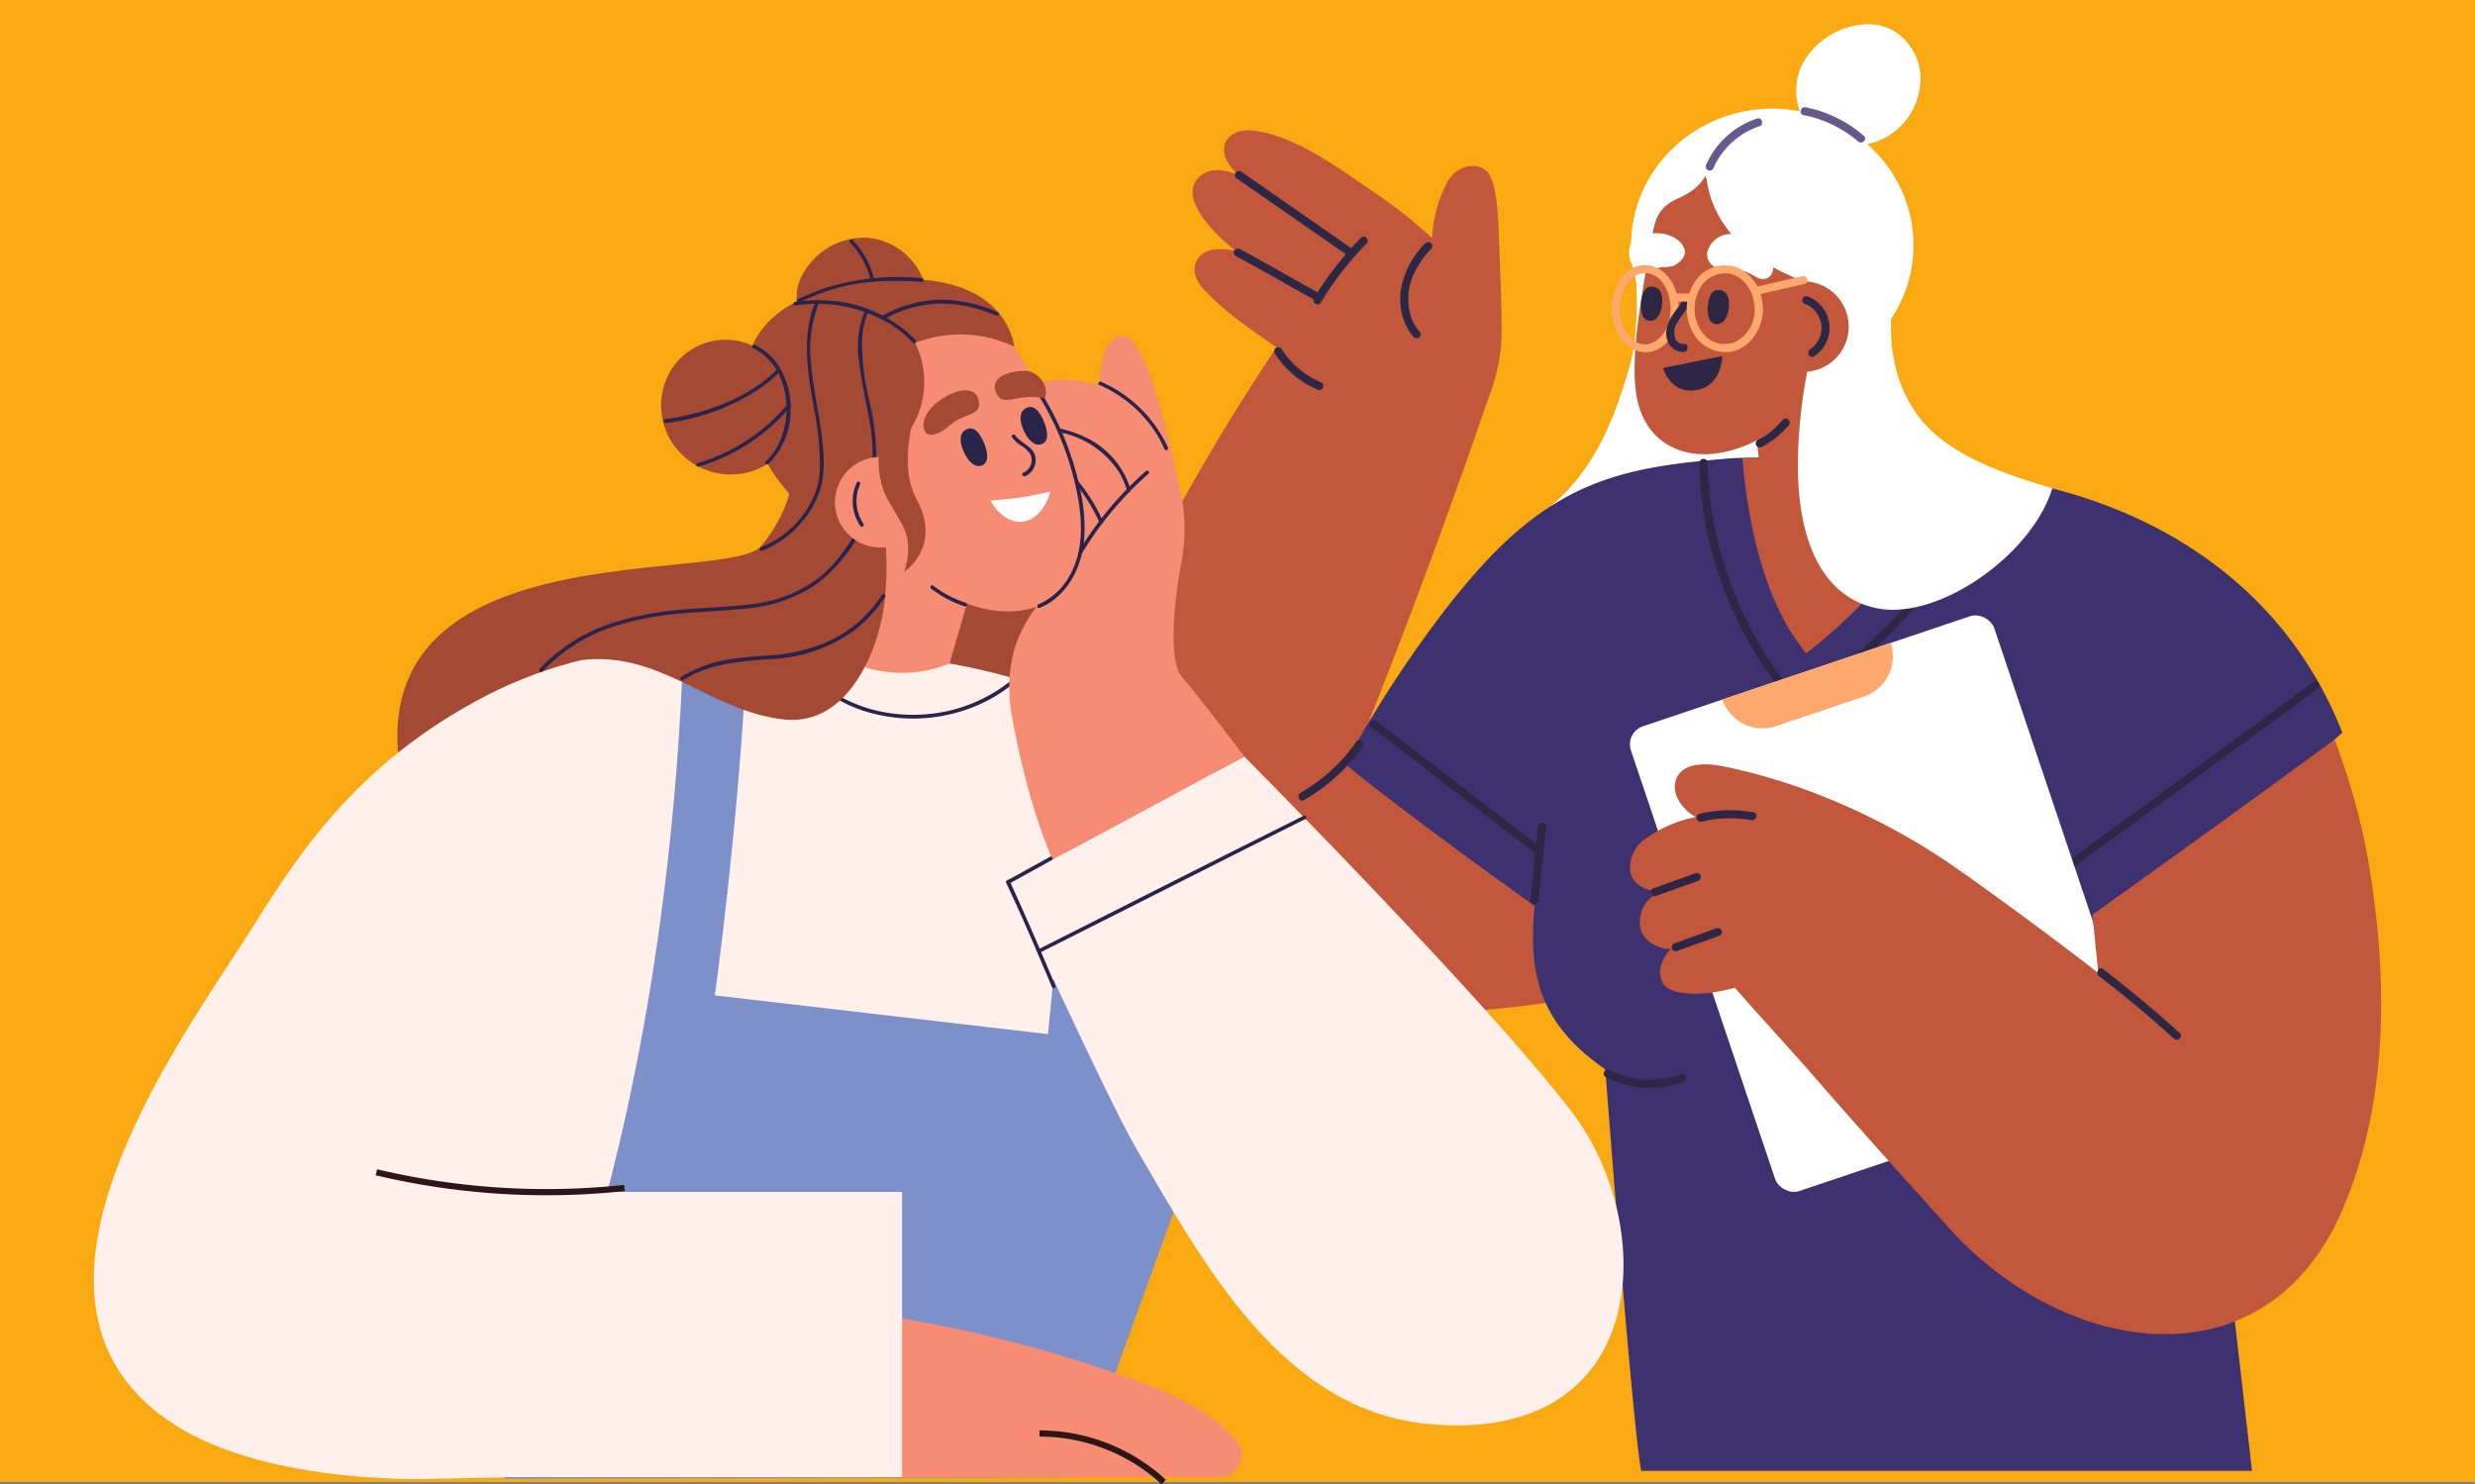 <svg xmlns="http://www.w3.org/2000/svg" viewBox="0 0 400 239.88"><rect x="0" y="0" width="400" height="239.88" fill="#808080" stroke="none"/><defs><style>.cls-1{fill:#f9aa13;}.cls-2{fill:#fff;}.cls-3{fill:#c2573c;}.cls-4{fill:#3d326f;}.cls-5{fill:#2d2745;}.cls-6{fill:#ffa86e;}.cls-7{fill:#645a8c;}.cls-8{fill:#a34934;}.cls-9{fill:#fff0eb;}.cls-10{fill:#2b244a;}.cls-11{fill:#7d90c9;}.cls-12{fill:#f58c73;}.cls-13{fill:none;stroke:#2e1616;stroke-miterlimit:10;}</style></defs><g id="Calque_2" data-name="Calque 2"><g id="Calque_3" data-name="Calque 3"><rect class="cls-1" width="400" height="239.52"/><path class="cls-2" d="M310.22,14.49A9.09,9.09,0,0,0,306.07,5a7.93,7.93,0,0,0-2-.82c-6.74-1.68-16.43,5.07-13.1,14,.07.17.13.34.21.51,1.74,3.81,5.37,4.83,8.21,4.86A10.84,10.84,0,0,0,310.22,14.49Z"/><path class="cls-2" d="M264.19,41.8s1.19,10.86-.9,17.75S258.23,75.66,250.38,82s17.11,12.75,22.4,12.84S296,87.92,298,84.2s-4.53-24.65-4.53-24.65-11.34-21.78-16.25-24S264.19,41.8,264.19,41.8Z"/><ellipse class="cls-2" cx="286.43" cy="39.62" rx="22.82" ry="22.06"/><path class="cls-3" d="M257.45,111.17q-18.63,3-37,7.41,11.07-27.76,20.72-56.07c.4-1.17-.72-9.88-8.25-15-10.27-7-18.1-3.61-19-2.3a356.14,356.14,0,0,0-26.33,42.25c-9.89,18.64-26.32,47.14-7.83,66.1a23.49,23.49,0,0,0,6.54,4.72c10.89,5.24,25.27,5.42,37.1,5.52a170.22,170.22,0,0,0,34.16-3A129.79,129.79,0,0,0,257.45,111.17Z"/><path class="cls-4" d="M378.55,118.38c-8-20.36-25-33.86-46.9-39.45a161.6,161.6,0,0,0-16.15-3c-5-.7-10-1.23-13.64-1.45A198.06,198.06,0,0,0,281.61,74c-1.33,0-2.66.13-4,.25-14.27,1.26-25,3.34-37,16-8.25,8.67-17.53,22.56-23.22,33.21,5.07,4.29,19.6,15.13,30.62,22.94-1,10.9.63,18.93,11.43,26.43,0,0,4.37,57.41,5.8,64.89h98.72s-6.07-52.89-6.1-53.64c-.59-12.14-17.26-23-18.65-35.08C351.17,139.64,374.56,122.45,378.55,118.38Z"/><path class="cls-5" d="M221.69,117.57l20.51,15.77,6.08,4.67a.65.65,0,0,0,.89-.24.66.66,0,0,0-.23-.89l-20.51-15.76-6.08-4.67a.65.65,0,1,0-.66,1.12Z"/><path class="cls-5" d="M327.52,145.68l18.36-13.4,18.35-13.4,10.36-7.57c.68-.49,0-1.62-.66-1.13l-18.35,13.41L337.23,137l-10.37,7.57c-.67.49,0,1.62.66,1.12Z"/><path class="cls-5" d="M259.51,174.06a15.53,15.53,0,0,0,12.57.78c.78-.29.45-1.56-.34-1.26a14.28,14.28,0,0,1-11.57-.64c-.75-.39-1.41.74-.66,1.12Z"/><path class="cls-5" d="M274.61,74.81a61.89,61.89,0,0,0,9,30.61,71.89,71.89,0,0,0,5.31,7.53c.53.65,1.45-.28.92-.92a62.15,62.15,0,0,1-13-28.23,63.19,63.19,0,0,1-.87-9,.65.65,0,0,0-1.3,0Z"/><path class="cls-5" d="M293.8,112.4a100.84,100.84,0,0,0,21.42-21.3q2.32-3.12,4.38-6.44c.45-.71-.68-1.37-1.13-.65A98.31,98.31,0,0,1,300,105.78q-3.29,2.91-6.82,5.49c-.68.49,0,1.63.65,1.13Z"/><path class="cls-3" d="M315.5,76c-6.82,17.39-23.59,29.56-23.59,29.56-7.57-9-9.7-23.88-10.3-31.54a198.06,198.06,0,0,1,20.25.53C305.53,74.75,310.47,75.28,315.5,76Z"/><rect class="cls-2" x="273.62" y="106.41" width="61.95" height="79.25" rx="3.08" transform="translate(-30.66 104.73) rotate(-18.59)"/><path class="cls-6" d="M278.71,108.29h28.7a0,0,0,0,1,0,0v0a6.85,6.85,0,0,1-6.85,6.85h-15a6.85,6.85,0,0,1-6.85-6.85v0A0,0,0,0,1,278.71,108.29Z" transform="translate(-20.33 99.26) rotate(-18.59)"/><path class="cls-3" d="M382.48,137.6a108.71,108.71,0,0,0-5.17-18.07c-15.23,11.15-25.65,18.66-39.13,28.3.25,2.64.89,9,.95,9.5-1.64-1.52-18.57-14.13-25-18.42-5.75-3.84-19.15-11.77-35.76-15.08-1.63-.33-6.27-1-7.47,2.08-1.06,2.73,1.73,5.5,3.19,6.12a21.05,21.05,0,0,0-7.83,3.3,5.8,5.8,0,0,0-2.81,5.3c.23,2.06,2.11,3.3,4.88,3.52a5.19,5.19,0,0,0-3.17,6c.66,2.48,3.73,3.34,4.89,3.21-.57.5-2.71,3.13-1.25,5.6,1,1.68,5.4,2.35,11.6.68,3.17,3.71,10,11.09,13.35,15,6.95,8,14.12,15.9,21.22,23.8,18.8,20.9,51,25.74,63.44-2.54C386.35,177.77,385.94,156.65,382.48,137.6Z"/><path class="cls-3" d="M240.57,64.23a29.65,29.65,0,0,0,2.07-8.9c.2-3.25-.3-14.42-.41-17.34-.09-2.32-.24-8.08-1.69-10s-5-1.5-6.66,1.47a21.74,21.74,0,0,0-2.43,9,81.81,81.81,0,0,0-10.12-7.89c-4.8-3.28-10-7.08-15.59-8.78-2.09-.63-5.36-1.41-7.1.39s-.4,4.24,1,5.62l.49.47c-2.28-.91-4.64-1.26-6.31.31-3.24,3.06,1.63,8.16,3.81,10.19.65.61,1.33,1.18,2,1.72l-.71-.11c-2-.25-4.5-.31-5.55,1.83-.81,1.64.09,3.36,1.21,4.58,3.29,3.57,7.6,6.5,11.58,9.23,3.41,2.34,6.92,4.53,10.45,6.68a1.87,1.87,0,0,0,1.61,1.5l1.16.18a1.89,1.89,0,0,0,1.39.2,54.6,54.6,0,0,0,7.66.65c2.72,0,6.41,0,8.74-1.66C237.88,64.44,240,65.6,240.57,64.23Z"/><path class="cls-5" d="M199.81,28.79l18.1,12.57a.65.65,0,0,0,.75-1.06L200.57,27.72a.66.66,0,0,0-.76,1.07Z"/><path class="cls-5" d="M220,38.39a53,53,0,0,0-7.62,9.77c-.43.71.63,1.47,1.07.75a51.12,51.12,0,0,1,7.38-9.51c.58-.6-.24-1.61-.83-1Z"/><path class="cls-5" d="M230.31,39.34a14.18,14.18,0,0,0-3.89,7.39,10.18,10.18,0,0,0,.75,5.71,7.55,7.55,0,0,0,1.27,2c.57.62,1.59-.21,1-.82a7.22,7.22,0,0,1-1.68-3.54,9.79,9.79,0,0,1,.79-5.93,15.44,15.44,0,0,1,2.81-4,.65.65,0,0,0-.15-.91.67.67,0,0,0-.91.16Z"/><path class="cls-5" d="M199.8,41.44c4.38,2.3,8.63,4.84,13,7.21.73.39,1.5-.67.76-1.07-4.45-2.42-8.8-5-13.28-7.37a.67.67,0,0,0-.84.39.68.68,0,0,0,.39.84Z"/><path class="cls-5" d="M206.05,57.14A15.25,15.25,0,0,0,213,63c.78.33,1.23-.89.46-1.22a14.09,14.09,0,0,1-6.37-5.43.66.66,0,0,0-.92-.1.67.67,0,0,0-.09.92Z"/><path class="cls-5" d="M267.59,144.82l6.81-2.44a.67.67,0,0,0,.45-.81.65.65,0,0,0-.8-.45l-6.81,2.44a.67.67,0,0,0-.45.81.65.65,0,0,0,.8.45Z"/><path class="cls-5" d="M271,153.71l6.81-2.45a.66.66,0,0,0,.45-.8.66.66,0,0,0-.8-.46l-6.8,2.45a.65.65,0,1,0,.34,1.26Z"/><path class="cls-5" d="M275,132.8a19.5,19.5,0,0,1,8.05-.25c.82.15,1.17-1.11.34-1.26a21.28,21.28,0,0,0-8.74.25c-.81.19-.47,1.45.35,1.26Z"/><path class="cls-3" d="M307.23,75s-16.9,11.27-23-1.08l-.64-5.72S290.23,38.7,303,43Z"/><path class="cls-3" d="M282.7,71.76c7.51-3.31,13.75-12.62,15.74-15.57,3.34-5,11.06-13.77,4.22-25.77-2.28-4-9.16-11-19.6-9.34-5.8.92-11.75,4.61-14,8.61a22.42,22.42,0,0,0-1.86,4.73c-.48,1.7-.53,5.28-.85,7.29-1.16,7-2.69,15.08-2,21.33,1.05,9.3,9.27,12.72,18.32,8.72Z"/><path class="cls-2" d="M275.92,40.81a3.91,3.91,0,0,1,3.72-3,7.16,7.16,0,0,1,6.15,2.88c1.82,2.85.28,5.22-1.86,4.14a10.74,10.74,0,0,0-3.76-1.45c-1-.13-2.15.13-2.88-.18a2.21,2.21,0,0,1-1.37-2.38Z"/><path class="cls-2" d="M272.28,40.43c.23,1-.77,2-1.7,2.48a5,5,0,0,1-1.92.25,24.83,24.83,0,0,0-3,.78,1.54,1.54,0,0,1-1.52-.59,4.18,4.18,0,0,1-.74-3.5c.49-1.64,3-2.15,4.44-2.16C269.55,37.67,271.9,38.69,272.28,40.43Z"/><path class="cls-2" d="M275.81,27.57s-.08,2.49-4.57,4.47c-3.43,1.51-3.81,3.65-4.31,6.6s-1.75,2.11-1.72-3.47c0-4.77,3-8.45,5.89-10.71,4.27-3.32,7.28-5.49,7.28-5.49s2,5,2,5.23S275.81,27.57,275.81,27.57Z"/><path class="cls-2" d="M309.74,66.86c-2.69-3.88-5-9.39-3.82-19.29.85-7.19,1.12-17.61-7.59-24.64-5.56-4.48-14.3-4.81-17.91-4s-4.53,2.34-5.33,3.76c-1.18,2.11-.66,4.31.73,6.19.33,2.87,1.84,8.39,8.34,12.77A30,30,0,0,0,292,45.6a16.28,16.28,0,0,1,.2,2.49c0,4-.22,8.17-.17,12.25h0a81.23,81.23,0,0,0-1.45,13.56c-.28,12.71,3.52,22.31,12.48,24.35,9.91,2.24,25.11-8.37,28.53-19.06a1.87,1.87,0,0,0,.08-.26C327.48,77.54,315,74.46,309.74,66.86Z"/><path class="cls-7" d="M276.88,27.25a12.42,12.42,0,0,1,7.46-6.84c.79-.26.45-1.52-.35-1.26a13.7,13.7,0,0,0-8.23,7.44.67.67,0,0,0,.23.89.64.64,0,0,0,.89-.23Z"/><path class="cls-3" d="M298.44,55a7.31,7.31,0,1,1-4.75-9.18A7.33,7.33,0,0,1,298.44,55Z"/><path class="cls-5" d="M266.94,46.31c2.12.06,1.83,2.87,1.44,4-.25.73-.77,1.58-1.73,1.54-1.41-.07-1.49-1.82-1.43-2.76s.32-2.82,1.72-2.77Z"/><path class="cls-5" d="M277.71,46.85c2.13.06,1.85,2.86,1.46,4-.25.72-.77,1.58-1.74,1.54-1.4-.06-1.48-1.82-1.43-2.75s.32-2.82,1.71-2.78Z"/><path class="cls-5" d="M268.79,59.47l9.55-1.93s0,4.7-4,5.48C269.92,63.88,268.79,59.47,268.79,59.47Z"/><path class="cls-5" d="M339.22,157.74c4.19,3.2,8.23,6.59,12.13,10.13.62.57,1.55-.35.93-.92q-6-5.43-12.4-10.34c-.67-.51-1.32.62-.66,1.13Z"/><path class="cls-5" d="M219.22,119.86a27.85,27.85,0,0,1-9,8.25c-.72.41-.2,1.61.53,1.19a29.34,29.34,0,0,0,9.5-8.68.66.66,0,0,0-1.07-.76Z"/><path class="cls-6" d="M270,49.89c0,2-.8,4.41-2.73,5.4s-3.62-.18-4.55-1.75a7.47,7.47,0,0,1-.35-6.64c.74-1.65,2.35-3.17,4.29-2.65,2.35.64,3.31,3.46,3.34,5.64a.65.65,0,0,0,1.3,0c0-2.54-1.09-5.48-3.55-6.61s-4.73.07-6,2.11a8.75,8.75,0,0,0-.46,8.15c1,2.17,3.21,3.88,5.69,3.26,3-.75,4.33-4.13,4.36-6.91A.65.65,0,0,0,270,49.89Z"/><path class="cls-5" d="M272.22,48c-.8,1.77-2.49,3.1-2.85,5.08a3.44,3.44,0,0,0,.48,2.67,2.65,2.65,0,0,0,2.26,1.13c.84-.06.84-1.37,0-1.31a1.36,1.36,0,0,1-1.34-.82,2.66,2.66,0,0,1,.07-2.07c.59-1.48,1.85-2.57,2.51-4a.67.67,0,0,0-.24-.89.65.65,0,0,0-.89.23Z"/><path class="cls-6" d="M283.59,49.89a5.81,5.81,0,0,1-3.19,5.39A4.46,4.46,0,0,1,275,53.57a6.55,6.55,0,0,1-.44-6.62,4.67,4.67,0,0,1,5.08-2.7c2.53.59,3.9,3.2,3.93,5.64a.66.66,0,0,0,1.31,0,7.12,7.12,0,0,0-4-6.61A5.77,5.77,0,0,0,274,45.43a7.86,7.86,0,0,0-.53,8.06,6,6,0,0,0,6.49,3.31c3.13-.69,4.92-3.89,5-6.91A.66.66,0,0,0,283.59,49.89Z"/><path class="cls-6" d="M270.46,48.74h2.73a.66.66,0,0,0,.65-.65.67.67,0,0,0-.65-.66h-2.73a.66.66,0,0,0-.65.66.67.67,0,0,0,.65.65Z"/><path class="cls-6" d="M284.3,47.57l7.34-1.68c.82-.19.48-1.45-.34-1.26L284,46.31c-.81.19-.47,1.45.35,1.26Z"/><path class="cls-5" d="M284.75,72.21A14.2,14.2,0,0,0,287,70.76a15.42,15.42,0,0,0,2.05-2,.65.65,0,1,0-.93-.92,15.28,15.28,0,0,1-2,2s-.13.09,0,0l-.12.09-.24.18-.52.34c-.37.23-.76.45-1.15.65a.65.65,0,0,0-.24.89.67.67,0,0,0,.9.24Z"/><path class="cls-5" d="M293.19,57.58a5.44,5.44,0,0,0-1.1-9.69.65.65,0,0,0-.8.45.66.66,0,0,0,.46.8,4.15,4.15,0,0,1,.78,7.32c-.69.47,0,1.6.66,1.12Z"/><path class="cls-5" d="M248.58,133.57q-.63,6-1.25,12c-.09.84,1.22.83,1.3,0l1.26-12c.08-.84-1.22-.83-1.31,0Z"/><path class="cls-7" d="M291.47,18.6a19.27,19.27,0,0,1,8.83,4.26c.63.55,1.56-.37.92-.92a20.45,20.45,0,0,0-9.4-4.6c-.82-.17-1.17,1.09-.35,1.26Z"/><path class="cls-8" d="M128.06,76.35s.41,5.08-4.94,11.82c-5.55,7-74.77-4.57-55.53,47,5.85,15.65,55.86-.23,61.91-2.83s18.92-20.11,19.74-27.48-12.11-33-12.11-33Z"/><circle class="cls-8" cx="160.28" cy="103.6" r="13.23" transform="translate(32.34 245.22) rotate(-80.78)"/><path class="cls-9" d="M146.63,106.25c-28.54-3.15-49.51-4-69.76,7.08-21,11.42-30.18,27.33-36.76,37.64-11.78,18.44-42.35,60-11.72,79.4,15.59,9.87,42,8.62,42,8.62l101.52-2,24.56-59.86,31.35-20S200.64,112.2,146.63,106.25Z"/><path class="cls-10" d="M124.53,103.74c4.34,4.66,9,9.23,15.25,11.21a26.31,26.31,0,0,0,16.66-.36,24.59,24.59,0,0,0,8.12-4.79c.29-.26-.13-.69-.42-.43A25,25,0,0,1,149,115.48a25.37,25.37,0,0,1-8.18-.85,24.42,24.42,0,0,1-7.82-3.82,55.55,55.55,0,0,1-8.06-7.5c-.27-.28-.69.15-.43.43Z"/><path class="cls-11" d="M196.49,177.09l-22.36,61.67-92.7.23c24.46-50.71,28.18-111.44,29-133.72,4.4-.91,4.5-1.23,10.34-1.07-1.24,28.14-5.24,56.67-5.24,56.67l53.84,6.26,5.2-52.94c5,2.17,11.78,4.6,16.07,7.23C188.27,149.86,196.49,177.09,196.49,177.09Z"/><path class="cls-9" d="M183.71,185.75c11,18.84,23.65,42.33,47.37,44.42,35.81,3.15,37-32.08,22.95-50.46s-52.94-57.44-52.94-57.44l-38,20.41S178.63,177,183.71,185.75Z"/><path class="cls-12" d="M191.07,109.47c-1.61-1.72-2.12-8,0-19.35a29,29,0,0,0-.85-12.94h0s-4-20.88-8.11-22.7c-2.64-1.16-4.23,2.65-4.53,7.73-5.77-1.65-11.7-.79-11.7,1.81,0,3.12,3.93,7.56,3.93,7.56s5.14,15.69,2.62,20.24-11.52,9.59-8.8,24.4,6.49,22.7,6.49,22.7l31-16.65S192.68,111.18,191.07,109.47Z"/><path class="cls-8" d="M140.19,38.43a11.34,11.34,0,0,0-10.72,6.4c-1.79,3.87-.06,7.31,2.87,9.57a1.38,1.38,0,0,0,.3,1.06,9.3,9.3,0,0,0,12.55,1.91,10.07,10.07,0,0,0,4.37-11.18A10.73,10.73,0,0,0,140.19,38.43Z"/><path class="cls-10" d="M137.37,39.18A13.2,13.2,0,0,1,141,47c.05.38.65.39.61,0a14,14,0,0,0-3.82-8.21c-.27-.28-.7.15-.43.43Z"/><path class="cls-12" d="M123.7,64.89c-1-4.61,1.84-14.62,12.16-17.78,9.31-2.86,21.53-1.92,28.35,9.37,6.62,11,8.12,15.41,9.95,23.93,1.43,6.65,1.71,14.65-6.08,17.49-8.85,3.22-17.2-2.81-22.19-6.33S127.31,82.53,123.7,64.89Z"/><path class="cls-10" d="M168,98.25c4.35-1.77,6.71-6.27,7.19-10.76a27.16,27.16,0,0,0-.6-8.28,48.13,48.13,0,0,0-6.24-15.63c-.2-.33-.72,0-.52.3a47.63,47.63,0,0,1,5.86,14.05c1.15,4.85,1.77,10.34-.71,14.9a10.51,10.51,0,0,1-5.14,4.84c-.36.15-.2.73.16.58Z"/><path class="cls-10" d="M156.43,69.3c-2.12.7-.86,3.67-.08,4.78.5.72,1.33,1.5,2.28,1.17,1.4-.49.87-2.43.49-3.43S157.82,68.84,156.43,69.3Z"/><path class="cls-8" d="M161,63.49c.95,2.23,3.06.46,6.06.68.6,0,1.31.14,1.8.15.66-1.58-.54-3.77-2.61-4.33a7.52,7.52,0,0,0-1.6,0C161.23,60.37,160.3,61.87,161,63.49Z"/><path class="cls-10" d="M166.11,65.84c-2.12.7-.86,3.68-.08,4.78.51.72,1.33,1.5,2.29,1.17,1.39-.48.87-2.42.48-3.43S167.51,65.38,166.11,65.84Z"/><path class="cls-8" d="M158.2,64.89c.37,2.39-2.31,1.81-4.46,3.67-2,1.71-3.65,2.27-4.29,1.09-.77-1.41.54-4.17,3.82-5.78C156.34,62.37,157.93,63.15,158.2,64.89Z"/><path class="cls-2" d="M160.08,80.86c.57,0,1.13-.06,1.68-.11a48.66,48.66,0,0,0,8-1.31c-1,3.75-4,6.13-7.15,4.23A7,7,0,0,1,160.08,80.86Z"/><path class="cls-10" d="M171.4,69.9A14.71,14.71,0,0,1,181,76.55a12.2,12.2,0,0,1,1.14,2.74.3.3,0,0,0,.58-.16,13.61,13.61,0,0,0-7.39-8.49,18.39,18.39,0,0,0-3.73-1.32c-.38-.09-.54.49-.16.58Z"/><path class="cls-10" d="M177.6,62.18a20.74,20.74,0,0,1,9,7.45,20.13,20.13,0,0,1,1.63,3c.16.35.68,0,.52-.31a21.27,21.27,0,0,0-7.79-9,22,22,0,0,0-3-1.61c-.35-.15-.66.37-.3.53Z"/><path class="cls-10" d="M174.9,89.36a55.24,55.24,0,0,1,10.71-12.79c.3-.26-.13-.69-.42-.43a56.12,56.12,0,0,0-10.82,12.92c-.2.33.32.63.53.3Z"/><path class="cls-10" d="M173.92,78.3a27.62,27.62,0,0,1,3.74,6.09c.16.36.68,0,.52-.3a27.93,27.93,0,0,0-3.83-6.21c-.25-.3-.67.13-.43.42Z"/><path class="cls-12" d="M139.28,86.44l-4.69,18.94a20.28,20.28,0,0,0,18.87,1.85l3.74-12.8S150.82,84.19,139.28,86.44Z"/><path class="cls-8" d="M142.87,85.52a48.06,48.06,0,0,1,0,12.44c-1.24,8.52-6.44,19.33-16.09,18.32-12-1.27-20-11.15-32.78-9.59,0,0,25-9.66,31.13-15.25C133.72,83.56,142.87,85.52,142.87,85.52Z"/><path class="cls-10" d="M162.64,142.73q3,6.39,5.7,12.86l1.71,4c.15.36.67.05.52-.31-1.84-4.32-3.67-8.66-5.6-12.94-.59-1.32-1.2-2.64-1.8-4-.17-.35-.69,0-.53.31Z"/><path class="cls-10" d="M163.06,142.84,170,139c.34-.19,0-.71-.31-.52l-6.92,3.82c-.34.19,0,.72.31.53Z"/><path class="cls-10" d="M168.16,153.92l16.8-8.47q8.26-4.19,16.53-8.34l9.5-4.75c.35-.17,0-.69-.31-.52q-8.38,4.18-16.76,8.41l-16.55,8.35-9.51,4.8c-.35.17-.05.69.3.52Z"/><path class="cls-8" d="M110.05,73.3a11.28,11.28,0,0,0,13.8,1.81,9.92,9.92,0,0,0,3-13.89,1.37,1.37,0,0,0-.57-.51,9.6,9.6,0,0,0-5.66-5.24A10.34,10.34,0,0,0,108.34,60,11,11,0,0,0,110.05,73.3Z"/><path class="cls-8" d="M147.91,55.42a20.18,20.18,0,0,1,16,.6s-1.21-15.12-27.77-9.73c-24.19,4.91-14.1,25.86-11,30.42a44.62,44.62,0,0,0,13.47,12.5s2.21-2.07,2.45-10c.11-3.89,3-4.7,6.19-10A14.31,14.31,0,0,0,147.91,55.42Z"/><path class="cls-10" d="M139.83,50.13a15.2,15.2,0,0,0-1,8.2c.35,3.4,1.19,6.72,1.76,10.09a29.36,29.36,0,0,1,.44,5.92c0,.39.59.39.6,0a42.07,42.07,0,0,0-1.22-10,38.27,38.27,0,0,1-1.09-9.46,11.73,11.73,0,0,1,1-4.4c.17-.35-.35-.66-.52-.3Z"/><path class="cls-10" d="M112.87,75.42A30.77,30.77,0,0,0,125,68.59a28.59,28.59,0,0,0,2.74-2.87c.24-.29-.18-.72-.43-.42a30.29,30.29,0,0,1-10.9,8.21,28.89,28.89,0,0,1-3.65,1.33.3.3,0,0,0,.16.58Z"/><path class="cls-10" d="M107.56,68.38A35.45,35.45,0,0,0,122.49,63a22.09,22.09,0,0,0,3.41-2.77c.28-.27-.15-.7-.43-.42-3.69,3.67-8.71,5.87-13.7,7.12a40.08,40.08,0,0,1-4.21.81c-.38,0-.39.65,0,.6Z"/><path class="cls-10" d="M87.64,108.55a27.2,27.2,0,0,1,10.93-7.09,48.18,48.18,0,0,1,11.83-2.34c3.56-.32,7.15-.4,10.7-.83A23.56,23.56,0,0,0,132,94.38a26.14,26.14,0,0,0,7-8.29l.66-1.13a.3.3,0,0,0-.52-.31c-1.82,3.12-3.72,6.23-6.56,8.54a21.85,21.85,0,0,1-10.89,4.42c-3.48.47-7,.55-10.51.84a53,53,0,0,0-11.73,2.08,28.39,28.39,0,0,0-11,6.34c-.43.4-.84.82-1.24,1.25-.27.28.16.71.43.43Z"/><circle class="cls-12" cx="142.26" cy="81.17" r="7.32" transform="translate(-21.24 90.86) rotate(-33.1)"/><path class="cls-10" d="M139.58,84.69A6.52,6.52,0,0,1,139,78.3c.16-.36-.36-.66-.52-.31a7.12,7.12,0,0,0,.55,7c.22.31.75,0,.52-.3Z"/><path class="cls-8" d="M148.18,65.62s-3.23,9.19-.08,15c4.26,7.82-2,11.81-2,11.81a10.73,10.73,0,0,0,.58-5.08c-.18-1.67-1.24-3.24-3-6.23C140.34,75.51,143,68,143,68Z"/><path class="cls-10" d="M165.61,77a2.84,2.84,0,0,0,1.66-3.42c-.5-1.58-2.33-1.94-3.19-3.22-.22-.32-.74,0-.52.3A5.16,5.16,0,0,0,165,72a4.8,4.8,0,0,1,1.5,1.37,2.21,2.21,0,0,1-1.08,3c-.36.14-.21.72.16.58Z"/><path class="cls-10" d="M128.53,49.38A23,23,0,0,1,144,52.44a19.43,19.43,0,0,1,3.53,2.93c.28.28.7-.15.43-.43a21.56,21.56,0,0,0-14.58-6.39,28.21,28.21,0,0,0-4.86.22c-.38.06-.38.66,0,.61Z"/><path class="cls-10" d="M124.22,74.94a12,12,0,0,0,3.55-8.5,12.65,12.65,0,0,0-2.15-7.64A9.46,9.46,0,0,0,122,55.74c-.34-.17-.65.35-.3.52a9.51,9.51,0,0,1,4.75,5.63,13.15,13.15,0,0,1-.13,8.67,9.38,9.38,0,0,1-2.57,4c-.29.25.14.68.43.42Z"/><path class="cls-10" d="M129.23,48.84a39.13,39.13,0,0,1,6.53-2.43,34.44,34.44,0,0,1,7.76-1c1.81,0,3.62,0,5.43.15.39,0,.39-.57,0-.6a38.93,38.93,0,0,0-16.36,1.86c-1.24.46-2.46,1-3.67,1.55-.35.16,0,.69.31.52Z"/><path class="cls-10" d="M131.83,48.68c-2.35,5.44-1.3,11.47-.32,17.11a47.62,47.62,0,0,1,1,9.88,12.37,12.37,0,0,1-.71,3.86A14.79,14.79,0,0,1,129.93,83,15,15,0,0,1,123,88.41c-.36.13-.2.72.16.59a15.39,15.39,0,0,0,6.29-4.48,14.42,14.42,0,0,0,3.47-6.9,20.53,20.53,0,0,0,.13-4.7c-.1-1.62-.32-3.24-.58-4.84-.52-3.27-1.21-6.52-1.43-9.83A19.78,19.78,0,0,1,132.35,49c.15-.35-.37-.66-.52-.3Z"/><path class="cls-10" d="M110.37,109.94c4.3-2.77,9.53-3.1,14.49-3.44a24.85,24.85,0,0,0,13-4.46,22.33,22.33,0,0,0,5.19-5.56c.22-.32-.3-.63-.52-.31a22,22,0,0,1-4.55,5,20.92,20.92,0,0,1-6.2,3.3,26.83,26.83,0,0,1-6.69,1.39c-2.22.16-4.45.28-6.66.63a21.45,21.45,0,0,0-8.37,2.91c-.33.21,0,.73.31.52Z"/><path class="cls-10" d="M143.12,51.46a20.28,20.28,0,0,1,6.18-2.15,19.06,19.06,0,0,1,7.14.23A25.42,25.42,0,0,1,161,51c.35.15.66-.37.31-.52a24,24,0,0,0-8-2,18.69,18.69,0,0,0-7,.92,23,23,0,0,0-3.54,1.52c-.34.19,0,.71.31.52Z"/><path class="cls-10" d="M150.5,95.14A17.71,17.71,0,0,0,155.93,98c.37.12.53-.47.16-.58a17.19,17.19,0,0,1-5.29-2.78c-.3-.23-.6.29-.3.53Z"/><path class="cls-12" d="M135.43,211.57a216.21,216.21,0,0,1,48.62,11.7c5.78,2.13,11.94,5,15.77,9.55a3.6,3.6,0,0,1-2.77,5.9H137.7Z"/><rect class="cls-9" x="60.43" y="192.64" width="85.36" height="46.08"/><path class="cls-13" d="M168,231.68a29.64,29.64,0,0,1,20.08,7.84"/><path class="cls-13" d="M100.93,192a118.89,118.89,0,0,1-40.1-2.54"/></g></g></svg>